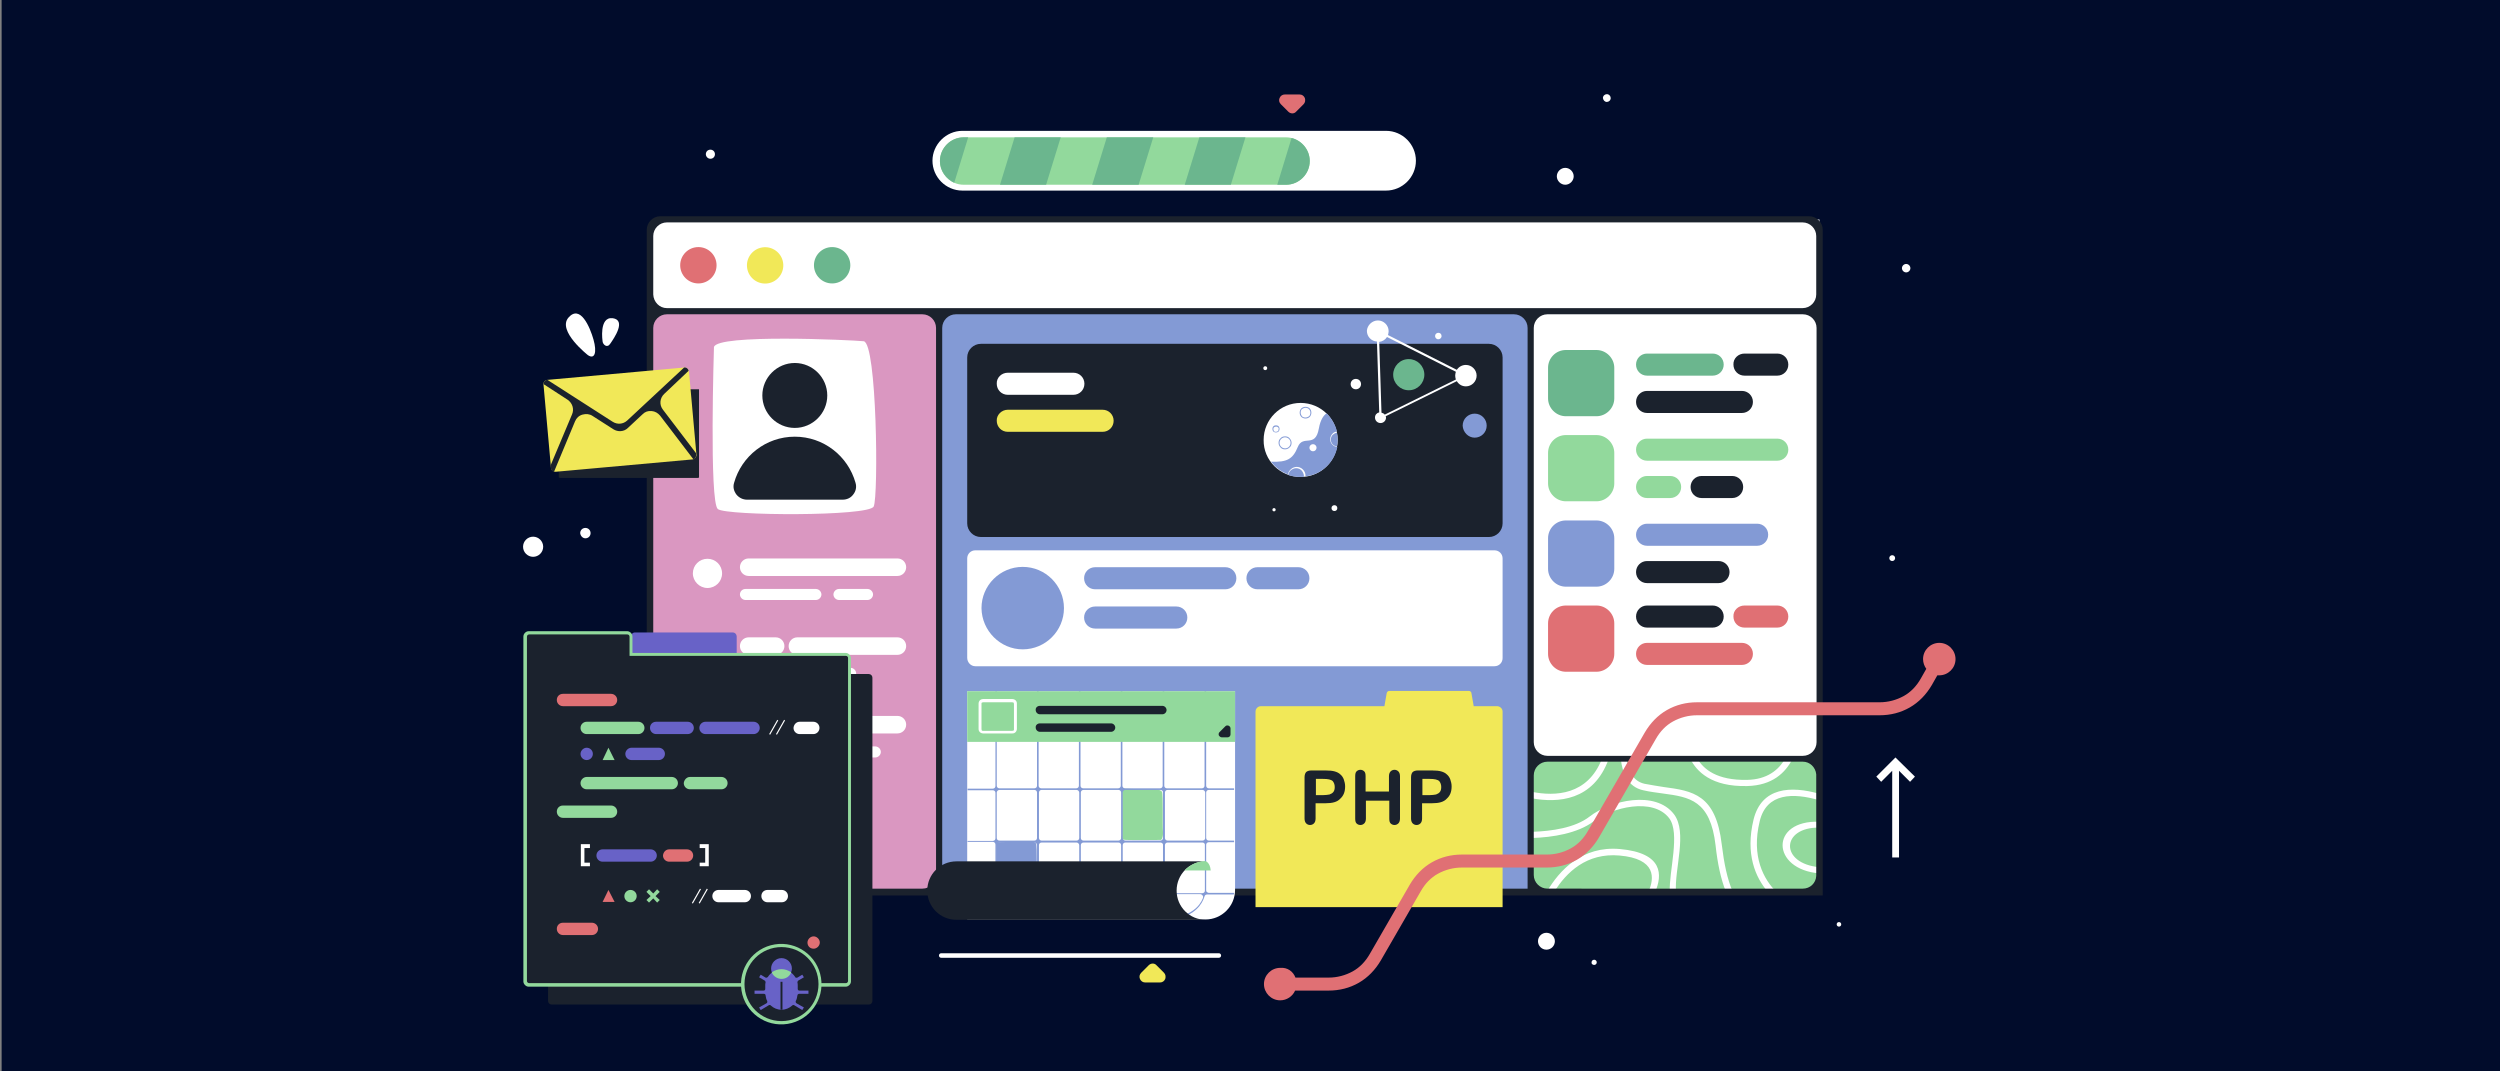 <?xml version="1.0" encoding="UTF-8"?> <svg xmlns="http://www.w3.org/2000/svg" xmlns:xlink="http://www.w3.org/1999/xlink" version="1.1" x="0px" y="0px" viewBox="0 0 770 330" style="enable-background:new 0 0 770 330;" xml:space="preserve"><rect x="0" y="0" width="770" height="330" fill="#808080" stroke="none"/> <g id="BACKGROUND"> <rect x="0.5" style="fill-rule:evenodd;clip-rule:evenodd;fill:#010C2B;" width="771" height="330"></rect> </g> <g id="OBJECTS"> <g> <path style="fill-rule:evenodd;clip-rule:evenodd;fill:#839AD5;" d="M201.8,67.6h357c0.9,0,1.5,0.7,1.5,1.5v204 c0,0.8-0.7,1.5-1.5,1.5h-357c-0.9,0-1.5-0.7-1.5-1.5v-204C200.3,68.3,201,67.6,201.8,67.6z"></path> <g> <rect x="200.3" y="76.5" style="fill-rule:evenodd;clip-rule:evenodd;fill:#DA97C1;" width="89" height="198.2"></rect> <g> <g> <path style="fill-rule:evenodd;clip-rule:evenodd;fill:#FFFFFF;" d="M230.6,220.5h45.8c1.5,0,2.7,1.2,2.7,2.7l0,0 c0,1.5-1.2,2.7-2.7,2.7h-45.8c-1.5,0-2.7-1.2-2.7-2.7l0,0C227.9,221.7,229.1,220.5,230.6,220.5z"></path> <path style="fill-rule:evenodd;clip-rule:evenodd;fill:#FFFFFF;" d="M217.9,181.1c2.5,0,4.5-2,4.5-4.5c0-2.5-2-4.5-4.5-4.5 c-2.5,0-4.5,2-4.5,4.5C213.4,179,215.4,181.1,217.9,181.1z"></path> <g> <path style="fill-rule:evenodd;clip-rule:evenodd;fill:#FFFFFF;" d="M230.6,172h45.8c1.5,0,2.7,1.2,2.7,2.7l0,0 c0,1.5-1.2,2.7-2.7,2.7h-45.8c-1.5,0-2.7-1.2-2.7-2.7l0,0C227.9,173.2,229.1,172,230.6,172z"></path> <path style="fill-rule:evenodd;clip-rule:evenodd;fill:#FFFFFF;" d="M229.6,181.4h21.7c0.9,0,1.7,0.8,1.7,1.7l0,0 c0,0.9-0.8,1.7-1.7,1.7h-21.7c-0.9,0-1.7-0.8-1.7-1.7l0,0C227.9,182.2,228.6,181.4,229.6,181.4z"></path> </g> <path style="fill-rule:evenodd;clip-rule:evenodd;fill:#FFFFFF;" d="M267.2,181.4h-8.8c-0.9,0-1.7,0.8-1.7,1.7l0,0 c0,0.9,0.8,1.7,1.7,1.7h8.8c0.9,0,1.7-0.8,1.7-1.7l0,0C268.9,182.2,268.1,181.4,267.2,181.4z"></path> <g> <path style="fill-rule:evenodd;clip-rule:evenodd;fill:#FFFFFF;" d="M230.6,196.3h8.3c1.5,0,2.7,1.2,2.7,2.7l0,0 c0,1.5-1.2,2.7-2.7,2.7h-8.3c-1.5,0-2.7-1.2-2.7-2.7l0,0C227.9,197.5,229.1,196.3,230.6,196.3z"></path> <path style="fill-rule:evenodd;clip-rule:evenodd;fill:#FFFFFF;" d="M229.6,205.7H262c0.9,0,1.7,0.8,1.7,1.7l0,0 c0,0.9-0.8,1.7-1.7,1.7h-32.4c-0.9,0-1.7-0.8-1.7-1.7l0,0C227.9,206.4,228.6,205.7,229.6,205.7z"></path> </g> <path style="fill-rule:evenodd;clip-rule:evenodd;fill:#FFFFFF;" d="M245.6,196.3h30.8c1.5,0,2.7,1.2,2.7,2.7l0,0 c0,1.5-1.2,2.7-2.7,2.7h-30.8c-1.5,0-2.7-1.2-2.7-2.7l0,0C242.9,197.5,244.1,196.3,245.6,196.3z"></path> <path style="fill-rule:evenodd;clip-rule:evenodd;fill:#FFFFFF;" d="M217.9,205.3c2.5,0,4.5-2,4.5-4.5c0-2.5-2-4.5-4.5-4.5 c-2.5,0-4.5,2-4.5,4.5C213.4,203.3,215.4,205.3,217.9,205.3z"></path> <path style="fill-rule:evenodd;clip-rule:evenodd;fill:#FFFFFF;" d="M217.9,229.6c2.5,0,4.5-2,4.5-4.5c0-2.5-2-4.5-4.5-4.5 c-2.5,0-4.5,2-4.5,4.5C213.4,227.5,215.4,229.6,217.9,229.6z"></path> <path style="fill-rule:evenodd;clip-rule:evenodd;fill:#FFFFFF;" d="M229.6,229.9h40c0.9,0,1.7,0.8,1.7,1.7l0,0 c0,0.9-0.8,1.7-1.7,1.7h-40c-0.9,0-1.7-0.8-1.7-1.7l0,0C227.9,230.7,228.6,229.9,229.6,229.9z"></path> </g> <g> <path style="fill-rule:evenodd;clip-rule:evenodd;fill:#FFFFFF;" d="M219.9,106.9c0,0-1.5,47.8,1.2,49.9 c2.7,2.1,46.6,2.3,48-0.8c1.5-3.1,1-50.5-3.1-50.9S220.8,102.8,219.9,106.9z"></path> <path style="fill-rule:evenodd;clip-rule:evenodd;fill:#1B222D;" d="M244.8,134.5c8.9,0,16.4,6,18.7,14.2 c0.4,1.3,0.1,2.6-0.7,3.6c-0.8,1.1-2,1.6-3.3,1.6h-29.4c-1.3,0-2.5-0.6-3.3-1.6c-0.8-1.1-1.1-2.3-0.7-3.6 C228.4,140.5,235.9,134.5,244.8,134.5L244.8,134.5z M244.8,111.8c5.5,0,10,4.5,10,10c0,5.5-4.5,10-10,10c-5.5,0-10-4.5-10-10 C234.8,116.3,239.3,111.8,244.8,111.8z"></path> </g> </g> </g> <g> <g> <rect x="471.4" y="67.6" style="fill-rule:evenodd;clip-rule:evenodd;fill:#FFFFFF;" width="89" height="166.1"></rect> <g> <g> <path style="fill-rule:evenodd;clip-rule:evenodd;fill:#6BB68E;" d="M507.3,108.9h20.2c1.9,0,3.4,1.5,3.4,3.4v0 c0,1.9-1.5,3.4-3.4,3.4h-20.2c-1.9,0-3.4-1.5-3.4-3.4v0C503.9,110.4,505.4,108.9,507.3,108.9z"></path> <path style="fill-rule:evenodd;clip-rule:evenodd;fill:#1B222D;" d="M537.3,108.9h10.1c1.9,0,3.4,1.5,3.4,3.4v0 c0,1.9-1.5,3.4-3.4,3.4h-10.1c-1.9,0-3.4-1.5-3.4-3.4v0C533.8,110.4,535.4,108.9,537.3,108.9z"></path> <path style="fill-rule:evenodd;clip-rule:evenodd;fill:#1B222D;" d="M507.3,120.4h29.2c1.9,0,3.4,1.5,3.4,3.4v0 c0,1.9-1.5,3.4-3.4,3.4h-29.2c-1.9,0-3.4-1.5-3.4-3.4v0C503.9,121.9,505.4,120.4,507.3,120.4z"></path> <path style="fill-rule:evenodd;clip-rule:evenodd;fill:#6BB68E;" d="M482.3,107.8h9.4c3,0,5.5,2.5,5.5,5.5v9.4 c0,3-2.5,5.5-5.5,5.5h-9.4c-3,0-5.5-2.5-5.5-5.5v-9.4C476.8,110.3,479.2,107.8,482.3,107.8z"></path> </g> <g> <path style="fill-rule:evenodd;clip-rule:evenodd;fill:#92D99C;" d="M507.3,135.1h40.1c1.9,0,3.4,1.5,3.4,3.4l0,0 c0,1.9-1.5,3.4-3.4,3.4h-40.1c-1.9,0-3.4-1.5-3.4-3.4l0,0C503.9,136.6,505.4,135.1,507.3,135.1z"></path> <path style="fill-rule:evenodd;clip-rule:evenodd;fill:#92D99C;" d="M507.3,146.6h7.1c1.9,0,3.4,1.5,3.4,3.4v0 c0,1.9-1.5,3.4-3.4,3.4h-7.1c-1.9,0-3.4-1.5-3.4-3.4v0C503.9,148.1,505.4,146.6,507.3,146.6z"></path> <path style="fill-rule:evenodd;clip-rule:evenodd;fill:#1B222D;" d="M524.1,146.6h9.4c1.9,0,3.4,1.5,3.4,3.4v0 c0,1.9-1.5,3.4-3.4,3.4h-9.4c-1.9,0-3.4-1.5-3.4-3.4v0C520.7,148.1,522.2,146.6,524.1,146.6z"></path> <path style="fill-rule:evenodd;clip-rule:evenodd;fill:#92D99C;" d="M482.3,134h9.4c3,0,5.5,2.5,5.5,5.5v9.4 c0,3-2.5,5.5-5.5,5.5h-9.4c-3,0-5.5-2.5-5.5-5.5v-9.4C476.8,136.5,479.2,134,482.3,134z"></path> </g> <g> <path style="fill-rule:evenodd;clip-rule:evenodd;fill:#839AD5;" d="M507.3,161.3h33.9c1.9,0,3.4,1.5,3.4,3.4v0 c0,1.9-1.5,3.4-3.4,3.4h-33.9c-1.9,0-3.4-1.5-3.4-3.4v0C503.9,162.9,505.4,161.3,507.3,161.3z"></path> <path style="fill-rule:evenodd;clip-rule:evenodd;fill:#1B222D;" d="M507.3,172.8h22c1.9,0,3.4,1.5,3.4,3.4v0 c0,1.9-1.5,3.4-3.4,3.4h-22c-1.9,0-3.4-1.5-3.4-3.4v0C503.9,174.3,505.4,172.8,507.3,172.8z"></path> <path style="fill-rule:evenodd;clip-rule:evenodd;fill:#839AD5;" d="M482.3,160.3h9.4c3,0,5.5,2.5,5.5,5.5v9.4 c0,3-2.5,5.5-5.5,5.5h-9.4c-3,0-5.5-2.5-5.5-5.5v-9.4C476.8,162.8,479.2,160.3,482.3,160.3z"></path> </g> <g> <path style="fill-rule:evenodd;clip-rule:evenodd;fill:#E07074;" d="M482.3,186.5h9.4c3,0,5.5,2.5,5.5,5.5v9.4 c0,3-2.5,5.5-5.5,5.5h-9.4c-3,0-5.5-2.5-5.5-5.5V192C476.8,189,479.2,186.5,482.3,186.5z"></path> <path style="fill-rule:evenodd;clip-rule:evenodd;fill:#1B222D;" d="M507.3,186.5h20.2c1.9,0,3.4,1.5,3.4,3.4v0 c0,1.9-1.5,3.4-3.4,3.4h-20.2c-1.9,0-3.4-1.5-3.4-3.4v0C503.9,188,505.4,186.5,507.3,186.5z"></path> <path style="fill-rule:evenodd;clip-rule:evenodd;fill:#E07074;" d="M537.3,186.5h10.1c1.9,0,3.4,1.5,3.4,3.4v0 c0,1.9-1.5,3.4-3.4,3.4h-10.1c-1.9,0-3.4-1.5-3.4-3.4v0C533.8,188,535.4,186.5,537.3,186.5z"></path> <path style="fill-rule:evenodd;clip-rule:evenodd;fill:#E07074;" d="M507.3,198h29.2c1.9,0,3.4,1.5,3.4,3.4v0 c0,1.9-1.5,3.4-3.4,3.4h-29.2c-1.9,0-3.4-1.5-3.4-3.4v0C503.9,199.5,505.4,198,507.3,198z"></path> </g> </g> </g> <g> <rect x="471.9" y="233.7" style="fill-rule:evenodd;clip-rule:evenodd;fill:#92D99C;" width="88.5" height="41"></rect> <path style="fill-rule:evenodd;clip-rule:evenodd;fill:#FFFFFF;" d="M493.4,233.7h2.1c-4.7,13.1-15.8,13.6-23.6,12.2v-2 C478.9,245.3,489,245,493.4,233.7L493.4,233.7z M499.2,233.7h1.9c0.4,3.8,1.9,6.9,5.4,7.7c2.1,0.4,4,0.7,5.9,1 c8.9,1.2,16.1,2.2,17.9,17.7c0.7,5.8,1.7,10.7,3.4,14.6h-2.1c-1.6-4-2.6-8.8-3.2-14.3c-1.6-14-8.1-14.9-16.2-16 c-2-0.3-4-0.5-6.1-1C501.5,242.4,499.7,238.3,499.2,233.7L499.2,233.7z M520.6,233.7c1.9,3.8,6.4,8.7,17.6,8.4 c7.6-0.2,11.7-4,13.9-8.4h-2.3c-2,3.5-5.6,6.4-11.7,6.5c-9.3,0.2-13.4-3.3-15.3-6.5H520.6L520.6,233.7z M560.4,244.5v2 c-8.1-2.4-16.3-2.3-18.4,6.4c-2.7,11,1.3,18,5.1,21.8h-2.6c-3.8-4.4-7-11.6-4.4-22.3C542.6,242.4,551.6,242,560.4,244.5 L560.4,244.5z M560.4,253.1c-15.3-0.6-15,14.7,0,15.9v-1.9c-12.3-1.1-11.9-12.4,0-12.2V253.1L560.4,253.1z M516.2,274.7 c-0.5-7.1,3.6-18.3-0.6-23.9c-5.7-7.5-19.6-4.3-26,0.7c-4.5,3.5-11.8,4.5-17.6,4.7v1.9c6.1-0.2,13.9-1.4,18.8-5.1 c5.6-4.3,18.3-7.5,23.3-1c3.5,4.6-0.1,16.4,0.2,22.7H516.2L516.2,274.7z M509.8,274.7c2.2-5.1,2.6-12-10.9-13.2 c-11.6-1-18.6,6.5-22.5,13.2h2.3c3.7-6,10-12.1,20.1-11.2c11.4,1,10.8,7,8.9,11.2H509.8z"></path> </g> </g> <g> <path style="fill-rule:evenodd;clip-rule:evenodd;fill:#FFFFFF;" d="M202.8,67.6h355.1c1.4,0,2.5,1.1,2.5,2.5v23.2 c0,1.4-1.1,2.5-2.5,2.5H202.8c-1.4,0-2.5-1.1-2.5-2.5V70.1C200.3,68.7,201.4,67.6,202.8,67.6z"></path> <circle style="fill-rule:evenodd;clip-rule:evenodd;fill:#E07074;" cx="215.1" cy="81.7" r="5.6"></circle> <ellipse transform="matrix(0.987 -0.16 0.16 0.987 -10.05 38.812)" style="fill-rule:evenodd;clip-rule:evenodd;fill:#F1E858;" cx="235.7" cy="81.7" rx="5.6" ry="5.6"></ellipse> <circle style="fill-rule:evenodd;clip-rule:evenodd;fill:#6BB68E;" cx="256.3" cy="81.7" r="5.6"></circle> </g> <path style="fill-rule:evenodd;clip-rule:evenodd;fill:#1B222D;" d="M476.6,232.8h78.7c2.3,0,4.2-1.9,4.2-4.2V101 c0-2.3-1.9-4.2-4.2-4.2h-60.9h-17.8c-2.3,0-4.2,1.9-4.2,4.2v127.6C472.4,230.9,474.3,232.8,476.6,232.8L476.6,232.8z M561.4,232.8 v2v36.8v4.2h-4.2h-86.8H290.2h-86.8h0c-2.3,0-4.2-1.9-4.2-4.2c0-58.9,0-117.8,0-176.6h0V70.8c0-2.3,1.9-4.2,4.2-4.2h353.8 c2.3,0,4.2,1.9,4.2,4.2v24.1v2V232.8L561.4,232.8z M470.5,273.7V101c0-2.3-1.9-4.2-4.2-4.2l0,0h-16.8H294.4 c-2.3,0-4.2,1.9-4.2,4.2v168.5c0,2.3,1.9,4.2,4.2,4.2h145.5h26.4H470.5L470.5,273.7z M555.3,273.7c2.2,0,4-1.7,4.1-3.9v-31.3 c-0.2-2.2-2-3.9-4.1-3.9h-78.7c-2.3,0-4.2,1.9-4.2,4.2v30.7c0,2.3,1.9,4.2,4.2,4.2H555.3L555.3,273.7z M288.3,269.6V101 c0-2.3-1.9-4.2-4.2-4.2h-78.7c-2.3,0-4.2,1.9-4.2,4.2v168.5c0,2.3,1.9,4.2,4.2,4.2h78.7C286.4,273.7,288.3,271.9,288.3,269.6 L288.3,269.6z M205.4,94.9h82.8h2h180.2h2h82.8c2.3,0,4.2-1.9,4.2-4.2v-18c0-2.3-1.9-4.2-4.2-4.2H205.4c-2.3,0-4.2,1.9-4.2,4.2v18 C201.3,93,203.1,94.9,205.4,94.9z"></path> <g> <g> <g> <path style="fill-rule:evenodd;clip-rule:evenodd;fill:#FFFFFF;" d="M300.4,205.2h159.9c1.4,0,2.5-1.1,2.5-2.5V172 c0-1.4-1.1-2.5-2.5-2.5H300.4c-1.4,0-2.5,1.1-2.5,2.5v30.6C297.9,204,299,205.2,300.4,205.2z"></path> <path style="fill-rule:evenodd;clip-rule:evenodd;fill:#839AD5;" d="M315,200c7,0,12.7-5.7,12.7-12.7c0-7-5.7-12.7-12.7-12.7 c-7,0-12.7,5.7-12.7,12.7C302.4,194.3,308.1,200,315,200z"></path> <g> <path style="fill-rule:evenodd;clip-rule:evenodd;fill:#839AD5;" d="M337.3,174.7h40.1c1.9,0,3.4,1.5,3.4,3.4v0 c0,1.9-1.5,3.4-3.4,3.4h-40.1c-1.9,0-3.4-1.5-3.4-3.4v0C333.9,176.2,335.4,174.7,337.3,174.7z"></path> <path style="fill-rule:evenodd;clip-rule:evenodd;fill:#839AD5;" d="M399.9,174.7h-12.6c-1.9,0-3.4,1.5-3.4,3.4v0 c0,1.9,1.5,3.4,3.4,3.4h12.6c1.9,0,3.4-1.5,3.4-3.4v0C403.3,176.2,401.8,174.7,399.9,174.7z"></path> </g> <path style="fill-rule:evenodd;clip-rule:evenodd;fill:#839AD5;" d="M337.3,186.8h25c1.9,0,3.4,1.5,3.4,3.4v0 c0,1.9-1.5,3.4-3.4,3.4h-25c-1.9,0-3.4-1.5-3.4-3.4v0C333.9,188.3,335.4,186.8,337.3,186.8z"></path> </g> <g> <path style="fill-rule:evenodd;clip-rule:evenodd;fill:#1B222D;" d="M302.1,105.9h156.5c2.3,0,4.2,1.9,4.2,4.2v51.1 c0,2.3-1.9,4.2-4.2,4.2H302.1c-2.3,0-4.2-1.9-4.2-4.2v-51.1C297.9,107.8,299.8,105.9,302.1,105.9z"></path> <g> <path style="fill-rule:evenodd;clip-rule:evenodd;fill:#6BB68E;" d="M433.9,120.2c2.7,0,4.8-2.2,4.8-4.8 c0-2.7-2.2-4.8-4.8-4.8c-2.7,0-4.8,2.2-4.8,4.8C429.1,118.1,431.3,120.2,433.9,120.2z"></path> <path style="fill-rule:evenodd;clip-rule:evenodd;fill:#FFFFFF;" d="M424.4,98.7c1.8,0,3.3,1.5,3.3,3.3c0,0.4-0.1,0.8-0.2,1.2 c7.1,3.6,14.1,7.1,21.2,10.7c0.6-0.9,1.6-1.5,2.8-1.5c1.8,0,3.3,1.5,3.3,3.3c0,1.8-1.5,3.3-3.3,3.3c-1.2,0-2.2-0.6-2.8-1.6 l-21.9,10.8c0,0.1,0.1,0.3,0.1,0.4c0,0.9-0.7,1.7-1.7,1.7c-0.9,0-1.7-0.7-1.7-1.7c0-0.8,0.5-1.4,1.3-1.6l-0.7-21.8 c-1.7-0.1-3.1-1.5-3.1-3.3C421.1,100.2,422.6,98.7,424.4,98.7L424.4,98.7z M417.6,116.7c0.9,0,1.6,0.7,1.6,1.6 s-0.7,1.6-1.6,1.6c-0.9,0-1.6-0.7-1.6-1.6S416.7,116.7,417.6,116.7L417.6,116.7z M443,102.5c-0.5,0-1,0.4-1,1c0,0.5,0.4,1,1,1 c0.5,0,1-0.4,1-1C444,102.9,443.6,102.5,443,102.5L443,102.5z M448.4,116.9c-0.1-0.4-0.2-0.8-0.2-1.2c0-0.4,0.1-0.8,0.2-1.2 l-21.2-10.7c-0.5,0.8-1.4,1.4-2.4,1.5l0.7,21.8c0.4,0.1,0.8,0.3,1,0.6L448.4,116.9z"></path> </g> <path style="fill-rule:evenodd;clip-rule:evenodd;fill:#839AD5;" d="M454.2,134.8c2,0,3.7-1.6,3.7-3.7c0-2-1.6-3.7-3.7-3.7 c-2,0-3.7,1.6-3.7,3.7C450.6,133.1,452.2,134.8,454.2,134.8z"></path> <g> <path style="fill-rule:evenodd;clip-rule:evenodd;fill:#FFFFFF;" d="M400.6,146.9c6.3,0,11.4-5.1,11.4-11.4 c0-6.3-5.1-11.4-11.4-11.4c-6.3,0-11.4,5.1-11.4,11.4C389.1,141.8,394.3,146.9,400.6,146.9z"></path> <path style="fill-rule:evenodd;clip-rule:evenodd;fill:#839AD5;" d="M402.1,125.3c0.5,0,1,0.2,1.3,0.5 c0.3,0.3,0.5,0.8,0.5,1.3c0,0.5-0.2,1-0.5,1.3c-0.3,0.3-0.8,0.5-1.3,0.5c-0.5,0-1-0.2-1.3-0.5c-0.3-0.3-0.5-0.8-0.5-1.3 c0-0.5,0.2-1,0.5-1.3C401.1,125.5,401.6,125.3,402.1,125.3L402.1,125.3z M395.8,134.4c0.6,0,1.1,0.2,1.4,0.6 c0.4,0.4,0.6,0.9,0.6,1.4c0,0.6-0.2,1.1-0.6,1.4c-0.4,0.4-0.9,0.6-1.4,0.6c-0.6,0-1.1-0.2-1.4-0.6c-0.4-0.4-0.6-0.9-0.6-1.4 c0-0.6,0.2-1.1,0.6-1.4C394.7,134.6,395.2,134.4,395.8,134.4L395.8,134.4z M397,135.2c-0.3-0.3-0.7-0.5-1.2-0.5 c-0.5,0-0.9,0.2-1.2,0.5c-0.3,0.3-0.5,0.7-0.5,1.2c0,0.5,0.2,0.9,0.5,1.2c0.3,0.3,0.7,0.5,1.2,0.5c0.5,0,0.9-0.2,1.2-0.5 c0.3-0.3,0.5-0.7,0.5-1.2C397.5,135.9,397.3,135.5,397,135.2L397,135.2z M393,131c0.3,0,0.6,0.1,0.8,0.3 c0.2,0.2,0.3,0.5,0.3,0.8c0,0.3-0.1,0.6-0.3,0.8c-0.2,0.2-0.5,0.3-0.8,0.3c-0.3,0-0.6-0.1-0.8-0.3c-0.2-0.2-0.3-0.5-0.3-0.8 c0-0.3,0.1-0.6,0.3-0.8C392.4,131.1,392.7,131,393,131L393,131z M393.6,131.6c-0.2-0.2-0.4-0.2-0.6-0.2 c-0.2,0-0.4,0.1-0.6,0.2c-0.2,0.2-0.2,0.4-0.2,0.6c0,0.2,0.1,0.4,0.2,0.6c0.2,0.2,0.4,0.2,0.6,0.2c0.2,0,0.4-0.1,0.6-0.2 c0.2-0.2,0.2-0.4,0.2-0.6C393.9,131.9,393.8,131.7,393.6,131.6L393.6,131.6z M402.1,125.6c-0.4,0-0.8,0.2-1.1,0.4 c-0.3,0.3-0.4,0.7-0.4,1.1c0,0.4,0.2,0.8,0.4,1.1c0.3,0.3,0.7,0.4,1.1,0.4c0.4,0,0.8-0.2,1.1-0.4c0.3-0.3,0.4-0.7,0.4-1.1 C403.6,126.3,403,125.6,402.1,125.6z"></path> <path style="fill-rule:evenodd;clip-rule:evenodd;fill:#839AD5;" d="M408.6,127.3c1.5,1.5,2.7,3.5,3.2,5.6 c-0.6,0.1-1.1,0.3-1.4,0.7c-0.4,0.4-0.7,1-0.7,1.7c0,0.7,0.3,1.3,0.7,1.7c0.4,0.4,0.9,0.6,1.5,0.7c-1,4.8-4.9,8.5-9.8,9 c0-0.1,0-0.2,0-0.2c0-0.7-0.3-1.4-0.8-1.9c-0.5-0.5-1.2-0.8-1.9-0.8c-0.7,0-1.4,0.3-1.9,0.8c-0.4,0.4-0.7,0.9-0.8,1.5 c-2.1-0.8-3.9-2.1-5.2-3.9c4.9,0.2,6.7-0.8,8.2-4.5c1.6-4,5.4,0.5,6.5-5.7C406.7,129.2,407.7,127.9,408.6,127.3L408.6,127.3z M411.8,133.3c-0.5,0-0.9,0.3-1.3,0.6c-0.4,0.4-0.6,0.9-0.6,1.5c0,0.6,0.2,1.1,0.6,1.5c0.3,0.3,0.8,0.6,1.3,0.6 c0.1-0.6,0.2-1.3,0.2-2C412,134.8,411.9,134,411.8,133.3L411.8,133.3z M401.6,146.9c0-0.1,0-0.2,0-0.3c0-0.6-0.3-1.2-0.7-1.7 c-0.4-0.4-1-0.7-1.7-0.7c-0.6,0-1.2,0.3-1.7,0.7c-0.4,0.4-0.6,0.9-0.7,1.4c1.1,0.4,2.4,0.6,3.6,0.6 C400.9,146.9,401.3,146.9,401.6,146.9z"></path> <path style="fill-rule:evenodd;clip-rule:evenodd;fill:#FFFFFF;" d="M404.4,139c0.6,0,1.1-0.5,1.1-1.1s-0.5-1.1-1.1-1.1 s-1.1,0.5-1.1,1.1S403.8,139,404.4,139z"></path> </g> <g> <circle style="fill-rule:evenodd;clip-rule:evenodd;fill:#FFFFFF;" cx="411" cy="156.5" r="0.9"></circle> <path style="fill-rule:evenodd;clip-rule:evenodd;fill:#FFFFFF;" d="M392.4,157.5c0.3,0,0.5-0.2,0.5-0.5 c0-0.3-0.2-0.5-0.5-0.5c-0.3,0-0.5,0.2-0.5,0.5C391.9,157.3,392.1,157.5,392.4,157.5z"></path> <circle style="fill-rule:evenodd;clip-rule:evenodd;fill:#FFFFFF;" cx="389.7" cy="113.4" r="0.6"></circle> </g> <g> <path style="fill-rule:evenodd;clip-rule:evenodd;fill:#FFFFFF;" d="M310.4,114.8h20.2c1.9,0,3.4,1.5,3.4,3.4l0,0 c0,1.9-1.5,3.4-3.4,3.4h-20.2c-1.9,0-3.4-1.5-3.4-3.4l0,0C306.9,116.3,308.5,114.8,310.4,114.8z"></path> <path style="fill-rule:evenodd;clip-rule:evenodd;fill:#F1E858;" d="M310.4,126.2h29.2c1.9,0,3.4,1.5,3.4,3.4v0 c0,1.9-1.5,3.4-3.4,3.4h-29.2c-1.9,0-3.4-1.5-3.4-3.4v0C306.9,127.8,308.5,126.2,310.4,126.2z"></path> </g> </g> </g> <g> <g> <path style="fill-rule:evenodd;clip-rule:evenodd;fill:#FFFFFF;" d="M297.9,212.9h82.5v61.2c0,5-4.1,9.1-9.1,9.1h-73.4V212.9z"></path> <path style="fill-rule:evenodd;clip-rule:evenodd;fill:#839AD5;" d="M306.8,259.4v14.4c0,0-1.1,1.4,1.2,1.4 c2.3,0,10.8-0.6,10.8-0.6s0.7-0.4,0.6-2.5c-0.2-2.1,0.1-11.6-0.3-12.3c-0.4-0.7-1.8-0.7-2.6-0.6 C315.6,259.2,306.8,259.4,306.8,259.4z"></path> <path style="fill-rule:evenodd;clip-rule:evenodd;fill:#92D99C;" d="M345.6,242.9v14.4c0,0-1.1,1.3,1.2,1.4 c2.3,0.1,10.8,0,10.8,0s0.7-0.4,0.6-2.5c-0.2-2.1,0.1-11.6-0.3-12.3c-0.4-0.7-1.8-0.8-2.6-0.8 C354.4,243.2,345.6,242.9,345.6,242.9z"></path> <path style="fill-rule:evenodd;clip-rule:evenodd;fill:#839AD5;" d="M306.5,212.9h0.5V242c0,0.5,0.4,0.8,0.8,0.8h10.8 c0.5,0,0.8-0.4,0.8-0.8v-29.1h0.5V242c0,0.5,0.4,0.8,0.8,0.8h10.8c0.5,0,0.8-0.4,0.8-0.8v-29.1h0.5V242c0,0.5,0.4,0.8,0.8,0.8 h10.8c0.5,0,0.8-0.4,0.8-0.8v-29.1h0.5V242c0,0.5,0.4,0.8,0.8,0.8h10.8c0.5,0,0.8-0.4,0.8-0.8v-29.1h0.5V242 c0,0.5,0.4,0.8,0.8,0.8h10.8c0.5,0,0.8-0.4,0.8-0.8l0-29.1h0.5V242c0,0.5,0.4,0.8,0.8,0.8h7.8v0.5h-7.8c-0.5,0-0.8,0.4-0.8,0.8 v14c0,0.5,0.4,0.8,0.8,0.8h7.8v0.5h-7.8c-0.5,0-0.8,0.4-0.8,0.8v12.4c0,0.3,0,0.8,0,1.3c0,0.1,0,0.2,0,0.2c0,0.2,0,0.5,0.2,0.6 c0.2,0.2,0.4,0.3,0.6,0.3h7.8c0,0.2,0,0.3-0.1,0.5h-8.2c-0.4,0-0.7,0.2-0.8,0.6c-0.8,2.5-2.8,5.5-8.4,6.9c-0.1,0-0.1,0-0.2,0 H360c6.8-0.9,9.5-3.8,10.5-6.4c0.1-0.3,0.1-0.5-0.1-0.8c-0.2-0.2-0.4-0.4-0.7-0.4h-10.2c-0.5,0-0.8,0.4-0.8,0.8v6.7h-0.5v-6.7 c0-0.5-0.4-0.8-0.8-0.8h-10.8c-0.5,0-0.8,0.4-0.8,0.8v6.7h-0.5v-6.7c0-0.5-0.4-0.8-0.8-0.8h-10.8c-0.5,0-0.8,0.4-0.8,0.8v6.7 h-0.5v-6.7c0-0.5-0.4-0.8-0.8-0.8h-10.8c-0.5,0-0.8,0.4-0.8,0.8v6.7h-0.5v-6.7c0-0.5-0.4-0.8-0.8-0.8h-10.8 c-0.5,0-0.8,0.4-0.8,0.8v6.7h-0.5v-6.7c0-0.5-0.4-0.8-0.8-0.8h-7.8v-0.5h7.8c0.5,0,0.8-0.4,0.8-0.8v-14c0-0.5-0.4-0.8-0.8-0.8 h-7.8V259h7.8c0.5,0,0.8-0.4,0.8-0.8v-14c0-0.5-0.4-0.8-0.8-0.8h-7.8v-0.5h7.8c0.5,0,0.8-0.4,0.8-0.8V212.9L306.5,212.9z M307,244.1v14c0,0.5,0.4,0.8,0.8,0.8h10.8c0.5,0,0.8-0.4,0.8-0.8v-14c0-0.5-0.4-0.8-0.8-0.8h-10.8 C307.4,243.3,307,243.7,307,244.1L307,244.1z M307,260.3v14c0,0.5,0.4,0.8,0.8,0.8h10.8c0.5,0,0.8-0.4,0.8-0.8v-14 c0-0.5-0.4-0.8-0.8-0.8h-10.8C307.4,259.5,307,259.9,307,260.3L307,260.3z M370.4,243.3h-10.8c-0.5,0-0.8,0.4-0.8,0.8v14 c0,0.5,0.4,0.8,0.8,0.8h10.8c0.5,0,0.8-0.4,0.8-0.8l0-14C371.2,243.7,370.8,243.3,370.4,243.3L370.4,243.3z M357.4,243.3h-10.8 c-0.5,0-0.8,0.4-0.8,0.8v14c0,0.5,0.4,0.8,0.8,0.8h10.8c0.5,0,0.8-0.4,0.8-0.8v-14C358.3,243.7,357.9,243.3,357.4,243.3 L357.4,243.3z M344.5,243.3h-10.8c-0.5,0-0.8,0.4-0.8,0.8v14c0,0.5,0.4,0.8,0.8,0.8h10.8c0.5,0,0.8-0.4,0.8-0.8v-14 C345.3,243.7,345,243.3,344.5,243.3L344.5,243.3z M331.6,243.3h-10.8c-0.5,0-0.8,0.4-0.8,0.8v14c0,0.5,0.4,0.8,0.8,0.8h10.8 c0.5,0,0.8-0.4,0.8-0.8v-14C332.4,243.7,332,243.3,331.6,243.3L331.6,243.3z M370.4,259.5h-10.8c-0.5,0-0.8,0.4-0.8,0.8v14 c0,0.5,0.4,0.8,0.8,0.8h10.7c0.4,0,0.8-0.3,0.8-0.7c0-0.2,0-0.3,0-0.4c0-0.5,0-1,0-1.3l0-12.4 C371.2,259.9,370.8,259.5,370.4,259.5L370.4,259.5z M357.4,259.5h-10.8c-0.5,0-0.8,0.4-0.8,0.8v14c0,0.5,0.4,0.8,0.8,0.8h10.8 c0.5,0,0.8-0.4,0.8-0.8v-14C358.3,259.9,357.9,259.5,357.4,259.5L357.4,259.5z M344.5,259.5h-10.8c-0.5,0-0.8,0.4-0.8,0.8v14 c0,0.5,0.4,0.8,0.8,0.8h10.8c0.5,0,0.8-0.4,0.8-0.8v-14C345.3,259.9,345,259.5,344.5,259.5L344.5,259.5z M331.6,259.5h-10.8 c-0.5,0-0.8,0.4-0.8,0.8v14c0,0.5,0.4,0.8,0.8,0.8h10.8c0.5,0,0.8-0.4,0.8-0.8v-14C332.4,259.9,332,259.5,331.6,259.5z"></path> <path style="fill-rule:evenodd;clip-rule:evenodd;fill:#1B222D;" d="M294.6,283.3c-5,0-9-4-9-9c0-5,4-9,9-9h76.8c-5,0-9,4-9,9 c0,5,4,9,9,9H294.6z"></path> <rect x="297.9" y="212.9" style="fill-rule:evenodd;clip-rule:evenodd;fill:#92D99C;" width="82.5" height="15.6"></rect> <path style="fill-rule:evenodd;clip-rule:evenodd;fill:#FFFFFF;" d="M302.8,215.3h9c0.4,0,0.8,0.2,1,0.4l0,0 c0.3,0.3,0.4,0.6,0.4,1v7.8c0,0.4-0.2,0.8-0.4,1l0,0c-0.3,0.3-0.6,0.4-1,0.4h-9c-0.4,0-0.8-0.2-1-0.4l0,0 c-0.3-0.3-0.4-0.6-0.4-1v-7.8c0-0.4,0.2-0.8,0.4-1l0,0C302,215.5,302.4,215.3,302.8,215.3L302.8,215.3z M311.8,216.3h-9 c-0.1,0-0.3,0.1-0.4,0.1l0,0c-0.1,0.1-0.1,0.2-0.1,0.4v7.8c0,0.1,0.1,0.3,0.1,0.4l0,0c0.1,0.1,0.2,0.1,0.4,0.1h9 c0.1,0,0.3-0.1,0.4-0.1l0,0c0.1-0.1,0.1-0.2,0.1-0.4v-7.8c0-0.1-0.1-0.3-0.1-0.4l0,0C312,216.4,311.9,216.3,311.8,216.3z"></path> <path style="fill-rule:evenodd;clip-rule:evenodd;fill:#1B222D;" d="M320.3,217.4H358c0.7,0,1.3,0.6,1.3,1.3v0 c0,0.7-0.6,1.3-1.3,1.3h-37.7c-0.7,0-1.3-0.6-1.3-1.3v0C318.9,218,319.5,217.4,320.3,217.4z"></path> <path style="fill-rule:evenodd;clip-rule:evenodd;fill:#1B222D;" d="M320.3,222.8h21.9c0.7,0,1.3,0.6,1.3,1.3v0 c0,0.7-0.6,1.3-1.3,1.3h-21.9c-0.7,0-1.3-0.6-1.3-1.3v0C318.9,223.4,319.5,222.8,320.3,222.8z"></path> <path style="fill-rule:evenodd;clip-rule:evenodd;fill:#1B222D;" d="M376.3,227.1h1.8c0.5,0,0.9-0.4,0.9-0.9v-1.8 c0-0.4-0.2-0.7-0.6-0.9c-0.4-0.1-0.7-0.1-1,0.2l-1.8,1.8c-0.3,0.3-0.3,0.7-0.2,1C375.6,226.8,375.9,227.1,376.3,227.1z"></path> <path style="fill-rule:evenodd;clip-rule:evenodd;fill:#92D99C;" d="M371.2,265.2c0.1,0,1.5,0.4,1.7,2.9h-8.1 C366.4,266.4,368.7,265.3,371.2,265.2z"></path> </g> <g> <path style="fill-rule:evenodd;clip-rule:evenodd;fill:#FFFFFF;" d="M289.9,295c-0.4,0-0.7-0.3-0.7-0.7c0-0.4,0.3-0.7,0.7-0.7 h85.5c0.4,0,0.7,0.3,0.7,0.7c0,0.4-0.3,0.7-0.7,0.7H289.9z"></path> <path style="fill-rule:evenodd;clip-rule:evenodd;fill:#F1E858;" d="M351.5,299.6l2.3-2.3c0.7-0.7,1.8-0.7,2.4,0l2.3,2.3 c0.5,0.5,0.6,1.2,0.4,1.9c-0.3,0.7-0.9,1.1-1.6,1.1h-4.6c-0.7,0-1.3-0.4-1.6-1.1C350.8,300.8,351,300.1,351.5,299.6z"></path> </g> </g> <g> <path style="fill-rule:evenodd;clip-rule:evenodd;fill:#F1E858;" d="M462.8,219.2v60.2h-76.1v-60.2c0-0.9,0.7-1.7,1.7-1.7h38 l0.7-4c0.1-0.4,0.4-0.7,0.8-0.7h24.5c0.4,0,0.8,0.3,0.8,0.7l0.7,4h7.3C462.1,217.6,462.8,218.3,462.8,219.2z"></path> </g> </g> </g> <g> <path style="fill-rule:evenodd;clip-rule:evenodd;fill:#FFFFFF;" d="M482.1,56.9c1.4,0,2.6-1.2,2.6-2.6c0-1.4-1.2-2.6-2.6-2.6 c-1.4,0-2.6,1.2-2.6,2.6C479.5,55.7,480.7,56.9,482.1,56.9z"></path> <path style="fill-rule:evenodd;clip-rule:evenodd;fill:#FFFFFF;" d="M494.9,31.4c0.6,0,1.2-0.5,1.2-1.2c0-0.6-0.5-1.2-1.2-1.2 c-0.6,0-1.2,0.5-1.2,1.2C493.8,30.9,494.3,31.4,494.9,31.4z"></path> <path style="fill-rule:evenodd;clip-rule:evenodd;fill:#FFFFFF;" d="M587.1,83.9c0.7,0,1.3-0.6,1.3-1.3c0-0.7-0.6-1.3-1.3-1.3 c-0.7,0-1.3,0.6-1.3,1.3C585.8,83.3,586.4,83.9,587.1,83.9z"></path> <path style="fill-rule:evenodd;clip-rule:evenodd;fill:#FFFFFF;" d="M582.8,172.8c0.5,0,0.9-0.4,0.9-0.9c0-0.5-0.4-0.9-0.9-0.9 c-0.5,0-0.9,0.4-0.9,0.9C581.9,172.4,582.3,172.8,582.8,172.8z"></path> <path style="fill-rule:evenodd;clip-rule:evenodd;fill:#FFFFFF;" d="M164.2,171.5c1.7,0,3.1-1.4,3.1-3.1c0-1.7-1.4-3.1-3.1-3.1 c-1.7,0-3.1,1.4-3.1,3.1C161.1,170.1,162.5,171.5,164.2,171.5z"></path> <path style="fill-rule:evenodd;clip-rule:evenodd;fill:#FFFFFF;" d="M180.3,165.8c0.9,0,1.6-0.7,1.6-1.6c0-0.9-0.7-1.6-1.6-1.6 c-0.9,0-1.6,0.7-1.6,1.6C178.8,165.1,179.5,165.8,180.3,165.8z"></path> <circle style="fill-rule:evenodd;clip-rule:evenodd;fill:#FFFFFF;" cx="476.3" cy="289.9" r="2.6"></circle> <path style="fill-rule:evenodd;clip-rule:evenodd;fill:#FFFFFF;" d="M491,297.2c0.5,0,0.8-0.4,0.8-0.8c0-0.5-0.4-0.8-0.8-0.8 c-0.5,0-0.8,0.4-0.8,0.8C490.1,296.8,490.5,297.2,491,297.2z"></path> <path style="fill-rule:evenodd;clip-rule:evenodd;fill:#FFFFFF;" d="M566.4,285.4c0.4,0,0.7-0.3,0.7-0.7c0-0.4-0.3-0.7-0.7-0.7 c-0.4,0-0.7,0.3-0.7,0.7C565.7,285.1,566,285.4,566.4,285.4z"></path> <path style="fill-rule:evenodd;clip-rule:evenodd;fill:#FFFFFF;" d="M218.8,48.9c0.8,0,1.4-0.6,1.4-1.4c0-0.8-0.6-1.4-1.4-1.4 s-1.4,0.6-1.4,1.4C217.4,48.2,218,48.9,218.8,48.9z"></path> </g> <g> <g> <g> <path style="fill-rule:evenodd;clip-rule:evenodd;fill:#1B222D;" d="M173.1,119.9h42.2h0l0,0h0l0,0l0,0l0,0l0,0l0,0l0,0l0,0l0,0 l0,0l0,0l0,0l0,0l0,0l0,0l0,0l0,0l0,0l0,0l0,0l0,0l0,0l0,0l0,0l0,0l0,0l0,0l0,0l0,0l0,0l0,0l0,0l0,0l0,0l0,0l0,0l0,0l0,0l0,0 l0,0l0,0l0,0l0,0l0,0l0,0l0,0l0,0l0,0l0,0l0,0l0,0l0,0l0,0l0,0l0,0l0,0l0,0l0,0l0,0l0,0l0,0l0,0l0,0l0,0l0,0l0,0l0,0l0,0l0,0 l0,0l0,0l0,0l0,0l0,0l0,0l0,0l0,0l0,0l0,0l0,0l0,0l0,0l0,0.1l0,0l0,0c0,0,0,0.1,0,0.1l0,0l0,0l0,0l0,0l0,0l0,0l0,0l0,0l0,0l0,0 l0,0l0,0l0,0l0,0l0,0l0,0l0,0l0,0l0,0l0,0l0,0l0,0l0,0l0,0l0,0c0,0.1,0,0.1,0,0.2V147l0,0l0,0l0,0l0,0l0,0l0,0l0,0l0,0l0,0l0,0 l0,0l0,0l0,0l0,0.1l0,0l0,0l0,0l0,0l0,0l0,0l0,0l0,0l0,0l0,0l0,0l0,0l0,0l0,0l0,0l0,0l0,0l0,0l0,0l0,0l0,0l0,0l0,0l0,0l0,0l0,0 l0,0l0,0l0,0h0l0,0l0,0l0,0l0,0l0,0l0,0l0,0l0,0l0,0l0,0l0,0l0,0l0,0l0,0l0,0l0,0l0,0l0,0l0,0l0,0l0,0l0,0l0,0l0,0l0,0l0,0l0,0 l0,0l0,0l0,0l0,0l0,0l0,0l0,0l0,0l0,0l0,0l0,0l0,0l0,0l0,0l0,0l0,0l0,0l0,0l0,0l0,0l0,0l0,0l0,0l0,0l0,0l0,0l0,0l0,0l0,0l0,0 l0,0l0,0l0,0l0,0l0,0l0,0l0,0l0,0l0,0c-0.1,0-0.3,0.1-0.4,0.1h-42.2c-0.2,0-0.4,0-0.5-0.1l0,0l0,0l0,0l0,0l0,0l0,0l0,0l0,0l0,0 l0,0l0,0l0,0l0,0l0,0l0,0l0,0l0,0l0,0l0,0l0,0l0,0l0,0l0,0l0,0l0,0l0,0l0,0l0,0l0,0l0,0l0,0l0,0l0,0l0,0l0,0l0,0l0,0l0,0l0,0 l0,0l0,0l0,0l0,0v0l0,0l0,0l0,0l0,0l0,0l0,0l0,0c0,0,0-0.1-0.1-0.1l0,0l0,0l0,0l0,0l0,0l0,0l0,0l0,0l0,0l0,0l0,0l0,0l0,0l0,0 l0,0l0,0l0,0l0,0l0,0l0,0l0,0l0,0l0,0l0,0l0,0l0,0l0,0l0,0l0,0l0,0l0,0l0,0l0,0l0,0l0,0l0,0l0,0l0,0l0,0l0,0l0,0l0,0v0l0,0l0,0 l0,0l0,0l0,0l0,0v-0.9v-24.9c0-0.1,0-0.1,0-0.2l0,0l0,0l0,0l0,0l0,0l0,0l0,0l0,0l0,0l0,0l0,0l0,0l0,0l0,0l0,0l0-0.1l0,0l0,0l0,0 l0,0l0,0l0,0l0,0l0,0l0,0l0,0l0,0l0,0l0,0l0,0l0,0l0,0l0,0l0,0l0,0l0,0l0,0l0,0l0,0l0,0l0,0l0,0l0,0l0,0l0,0l0,0l0,0l0,0l0,0 l0,0l0,0l0,0l0,0l0,0l0,0l0,0l0,0l0,0l0,0l0,0l0,0l0,0l0,0l0,0l0,0l0,0l0,0l0,0l0,0l0,0l0,0l0,0l0,0l0,0l0,0l0,0l0,0l0,0l0,0 l0,0l0,0l0,0l0,0l0,0l0,0l0,0l0,0l0,0l0,0l0,0l0,0l0,0l0,0l0,0l0,0l0,0l0,0l0,0c0,0,0.1,0,0.1,0l0,0l0,0l0,0l0,0L173.1,119.9 L173.1,119.9L173.1,119.9L173.1,119.9L173.1,119.9L173.1,119.9z"></path> <g> <path style="fill-rule:evenodd;clip-rule:evenodd;fill:#F1E858;" d="M168.6,117l42.1-3.8c0.7-0.1,1.4,0.5,1.5,1.2l2.3,25.6 c0.1,0.7-0.5,1.4-1.2,1.5l-42.1,3.8c-0.7,0.1-1.4-0.5-1.5-1.2l-2.3-25.6C167.3,117.7,167.8,117.1,168.6,117z"></path> <path style="fill-rule:evenodd;clip-rule:evenodd;fill:#1B222D;" d="M168.6,117l20.1,12.9c1.4,0.9,3.2,0.8,4.5-0.4l17.5-16.3h0 c0.7-0.1,1.3,0.4,1.4,1l-7.5,7.1c-1.4,1.3-1.6,3.4-0.4,4.9l10.2,13.4l0,0.6c0,0.6-0.3,1.1-0.8,1.3l-10.3-13.5 c-0.7-0.8-1.5-1.3-2.6-1.4c-1.1-0.1-2,0.2-2.8,1l-4.5,4.2c-1.2,1.2-3.1,1.3-4.5,0.4l-6.4-4.1c-0.9-0.6-2-0.7-3.1-0.4 c-1.1,0.3-1.9,1.1-2.3,2.1l-6.5,15.6c-0.5-0.2-0.9-0.6-0.9-1.2l-0.1-0.9l6.6-15.7c0.7-1.6,0.1-3.5-1.4-4.5l-7.4-4.8 C167.4,117.6,167.9,117,168.6,117z"></path> </g> </g> <g> <path style="fill-rule:evenodd;clip-rule:evenodd;fill:#FFFFFF;" d="M181.1,109.4c0,0-9.6-7.5-6-11.6c3.6-4.1,6.6,2.9,7.7,6.8 C183.9,108.5,183.2,110.8,181.1,109.4z"></path> <path style="fill-rule:evenodd;clip-rule:evenodd;fill:#FFFFFF;" d="M185.6,105.2c0,0-1.2-7.7,3.1-7.2c4.3,0.6,0.4,6.2-0.7,7.8 C187,107.4,185.7,106.1,185.6,105.2z"></path> </g> </g> <g> <path style="fill-rule:evenodd;clip-rule:evenodd;fill:#1B222D;" d="M234.1,207.6h30.4h3.1c0.6,0,1.1,0.5,1.1,1.1v99.6 c0,0.6-0.5,1.1-1.1,1.1h-97.7c-0.6,0-1.1-0.5-1.1-1.1v-95.7v-3.9v-1.1H234.1z"></path> <g> <path style="fill-rule:evenodd;clip-rule:evenodd;fill:#FFFFFF;" d="M219.2,220h20.5c1.1,0,1.9,0.9,1.9,1.9v0 c0,1.1-0.9,1.9-1.9,1.9h-20.5c-1.1,0-1.9-0.9-1.9-1.9v0C217.3,220.9,218.1,220,219.2,220z"></path> <path style="fill-rule:evenodd;clip-rule:evenodd;fill:#FFFFFF;" d="M228.4,254.7H244c1.7,0,3.1,1.4,3.1,3.1v0 c0,1.7-1.4,3.1-3.1,3.1h-15.6c-1.7,0-3.1-1.4-3.1-3.1v0C225.4,256.1,226.7,254.7,228.4,254.7z"></path> <path style="fill-rule:evenodd;clip-rule:evenodd;fill:#6862C7;" d="M195.5,194.8h30.2c0.7,0,1.2,0.6,1.2,1.2v10.4 c0,0.7-0.6,1.2-1.2,1.2h-30.2c-0.7,0-1.2-0.6-1.2-1.2V196C194.3,195.4,194.9,194.8,195.5,194.8z"></path> <path style="fill-rule:evenodd;clip-rule:evenodd;fill:#1B222D;" d="M194.4,201.6h66.1c0.6,0,1.1,0.5,1.1,1.1v99.6 c0,0.6-0.5,1.1-1.1,1.1h-97.7c-0.6,0-1.1-0.5-1.1-1.1v-95.7v-3.9v-6.5c0-0.7,0.6-1.2,1.2-1.2h30.2c0.7,0,1.2,0.6,1.2,1.2V201.6z "></path> <path style="fill-rule:evenodd;clip-rule:evenodd;fill:#92D99C;" d="M180.7,222.3h15.9c1,0,1.9,0.8,1.9,1.9v0 c0,1-0.8,1.9-1.9,1.9h-15.9c-1,0-1.9-0.8-1.9-1.9v0C178.8,223.1,179.7,222.3,180.7,222.3z"></path> <path style="fill-rule:evenodd;clip-rule:evenodd;fill:#6862C7;" d="M202.1,222.3h9.7c1,0,1.9,0.8,1.9,1.9v0 c0,1-0.8,1.9-1.9,1.9h-9.7c-1,0-1.9-0.8-1.9-1.9v0C200.2,223.1,201,222.3,202.1,222.3z"></path> <path style="fill-rule:evenodd;clip-rule:evenodd;fill:#6862C7;" d="M217.3,222.3h14.8c1,0,1.9,0.8,1.9,1.9v0 c0,1-0.8,1.9-1.9,1.9h-14.8c-1,0-1.9-0.8-1.9-1.9v0C215.4,223.1,216.3,222.3,217.3,222.3z"></path> <path style="fill-rule:evenodd;clip-rule:evenodd;fill:#E07074;" d="M173.4,213.7h14.8c1,0,1.9,0.8,1.9,1.9v0 c0,1-0.8,1.9-1.9,1.9h-14.8c-1,0-1.9-0.8-1.9-1.9v0C171.5,214.5,172.3,213.7,173.4,213.7z"></path> <path style="fill-rule:evenodd;clip-rule:evenodd;fill:#FFFFFF;" d="M239.7,221.9l-2.5,4.4l-0.3-0.2l2.5-4.4L239.7,221.9 L239.7,221.9z M241.8,221.9l-0.3-0.2l-2.5,4.4l0.3,0.2L241.8,221.9z"></path> <path style="fill-rule:evenodd;clip-rule:evenodd;fill:#FFFFFF;" d="M246.3,222.3h4.2c1,0,1.9,0.8,1.9,1.9v0 c0,1-0.8,1.9-1.9,1.9h-4.2c-1,0-1.9-0.8-1.9-1.9v0C244.5,223.1,245.3,222.3,246.3,222.3z"></path> <path style="fill-rule:evenodd;clip-rule:evenodd;fill:#6862C7;" d="M180.7,230.3L180.7,230.3c1,0,1.9,0.8,1.9,1.9v0 c0,1-0.8,1.9-1.9,1.9h0c-1,0-1.9-0.8-1.9-1.9v0C178.8,231.2,179.7,230.3,180.7,230.3z"></path> <polygon style="fill-rule:evenodd;clip-rule:evenodd;fill:#92D99C;" points="187.4,230.3 189.3,234.1 185.6,234.1 "></polygon> <path style="fill-rule:evenodd;clip-rule:evenodd;fill:#6862C7;" d="M194.5,230.3h8.4c1,0,1.9,0.8,1.9,1.9v0 c0,1-0.8,1.9-1.9,1.9h-8.4c-1,0-1.9-0.8-1.9-1.9v0C192.6,231.2,193.5,230.3,194.5,230.3z"></path> <path style="fill-rule:evenodd;clip-rule:evenodd;fill:#92D99C;" d="M180.7,239.3h26.2c1,0,1.9,0.8,1.9,1.9v0 c0,1-0.8,1.9-1.9,1.9h-26.2c-1,0-1.9-0.8-1.9-1.9v0C178.8,240.2,179.7,239.3,180.7,239.3z"></path> <path style="fill-rule:evenodd;clip-rule:evenodd;fill:#92D99C;" d="M212.5,239.3h9.7c1,0,1.9,0.8,1.9,1.9v0 c0,1-0.8,1.9-1.9,1.9h-9.7c-1,0-1.9-0.8-1.9-1.9v0C210.7,240.2,211.5,239.3,212.5,239.3z"></path> <path style="fill-rule:evenodd;clip-rule:evenodd;fill:#92D99C;" d="M173.4,248.1h14.8c1,0,1.9,0.8,1.9,1.9v0 c0,1-0.8,1.9-1.9,1.9h-14.8c-1,0-1.9-0.8-1.9-1.9v0C171.5,248.9,172.3,248.1,173.4,248.1z"></path> <g> <polygon style="fill-rule:evenodd;clip-rule:evenodd;fill:#FFFFFF;" points="181.7,261.2 180,261.2 180,265.7 181.7,265.7 181.7,266.8 178.9,266.8 178.9,260 181.7,260 "></polygon> <path style="fill-rule:evenodd;clip-rule:evenodd;fill:#6862C7;" d="M185.6,261.6h14.8c1,0,1.9,0.8,1.9,1.9v0 c0,1-0.8,1.9-1.9,1.9h-14.8c-1,0-1.9-0.8-1.9-1.9v0C183.7,262.4,184.6,261.6,185.6,261.6z"></path> <path style="fill-rule:evenodd;clip-rule:evenodd;fill:#E07074;" d="M206.1,261.6h5.5c1,0,1.9,0.8,1.9,1.9v0 c0,1-0.8,1.9-1.9,1.9h-5.5c-1,0-1.9-0.8-1.9-1.9v0C204.3,262.4,205.1,261.6,206.1,261.6z"></path> <polygon style="fill-rule:evenodd;clip-rule:evenodd;fill:#FFFFFF;" points="215.5,260 218.3,260 218.3,266.8 215.5,266.8 215.5,265.7 217.2,265.7 217.2,261.2 215.5,261.2 "></polygon> </g> <path style="fill-rule:evenodd;clip-rule:evenodd;fill:#92D99C;" d="M194.2,274.1L194.2,274.1c1,0,1.9,0.8,1.9,1.9v0 c0,1-0.8,1.9-1.9,1.9h0c-1,0-1.9-0.8-1.9-1.9v0C192.3,274.9,193.2,274.1,194.2,274.1z"></path> <polygon style="fill-rule:evenodd;clip-rule:evenodd;fill:#E07074;" points="187.4,274.1 189.3,277.8 185.6,277.8 "></polygon> <polygon style="fill-rule:evenodd;clip-rule:evenodd;fill:#92D99C;" points="203.2,274.7 201.9,276 203.2,277.2 202.4,278 201.2,276.7 199.9,278 199.1,277.2 200.4,276 199.1,274.7 199.9,273.9 201.2,275.2 202.4,273.9 "></polygon> <path style="fill-rule:evenodd;clip-rule:evenodd;fill:#FFFFFF;" d="M215.9,273.9l-2.5,4.4l-0.3-0.2l2.5-4.4L215.9,273.9 L215.9,273.9z M218,273.9l-0.3-0.2l-2.5,4.4l0.3,0.2L218,273.9z"></path> <path style="fill-rule:evenodd;clip-rule:evenodd;fill:#FFFFFF;" d="M221.3,274.1h8.1c1,0,1.9,0.8,1.9,1.9v0 c0,1-0.8,1.9-1.9,1.9h-8.1c-1,0-1.9-0.8-1.9-1.9v0C219.4,274.9,220.3,274.1,221.3,274.1z"></path> <path style="fill-rule:evenodd;clip-rule:evenodd;fill:#FFFFFF;" d="M236.4,274.1h4.4c1,0,1.9,0.8,1.9,1.9v0 c0,1-0.8,1.9-1.9,1.9h-4.4c-1,0-1.9-0.8-1.9-1.9v0C234.5,274.9,235.3,274.1,236.4,274.1z"></path> <path style="fill-rule:evenodd;clip-rule:evenodd;fill:#E07074;" d="M173.4,284.2h8.9c1,0,1.9,0.8,1.9,1.9v0 c0,1-0.8,1.9-1.9,1.9h-8.9c-1,0-1.9-0.8-1.9-1.9v0C171.5,285,172.3,284.2,173.4,284.2z"></path> <path style="fill-rule:evenodd;clip-rule:evenodd;fill:#92D99C;" d="M194.9,201.1h65.6c0.4,0,0.8,0.2,1.1,0.5 c0.3,0.3,0.5,0.7,0.5,1.1v99.6c0,0.4-0.2,0.8-0.5,1.1c-0.3,0.3-0.7,0.5-1.1,0.5h-97.7c-0.4,0-0.8-0.2-1.1-0.5 c-0.3-0.3-0.5-0.7-0.5-1.1V196.1c0-0.5,0.2-0.9,0.5-1.2c0.3-0.3,0.7-0.5,1.2-0.5h30.2c0.5,0,0.9,0.2,1.2,0.5l0,0 c0.3,0.3,0.5,0.7,0.5,1.2V201.1L194.9,201.1z M260.5,202h-66.6v-5.9c0-0.2-0.1-0.4-0.2-0.5c-0.1-0.1-0.3-0.2-0.5-0.2h-30.2 c-0.2,0-0.4,0.1-0.5,0.2c-0.1,0.1-0.2,0.3-0.2,0.5v106.1c0,0.2,0.1,0.3,0.2,0.4c0.1,0.1,0.3,0.2,0.4,0.2h97.7 c0.2,0,0.3-0.1,0.4-0.2c0.1-0.1,0.2-0.3,0.2-0.4v-99.6c0-0.2-0.1-0.3-0.2-0.4C260.9,202.1,260.7,202,260.5,202z"></path> </g> <g> <g> <ellipse transform="matrix(0.987 -0.16 0.16 0.987 -45.443 42.47)" style="fill-rule:evenodd;clip-rule:evenodd;fill:#92D99C;" cx="240.7" cy="303.1" rx="12.4" ry="12.4"></ellipse> <path style="fill-rule:evenodd;clip-rule:evenodd;fill:#1B222D;" d="M240.7,314.5c6.3,0,11.4-5.1,11.4-11.4 c0-6.3-5.1-11.4-11.4-11.4c-6.3,0-11.4,5.1-11.4,11.4C229.3,309.4,234.4,314.5,240.7,314.5z"></path> <g> <path style="fill-rule:evenodd;clip-rule:evenodd;fill:#6862C7;" d="M236.1,309l-2.3,1.3l0.5,0.8l2.5-1.5 c0.2-0.1,0.5-0.1,0.6,0.1c0.9,0.8,2,1.3,3.3,1.3l0,0c1.3,0,2.4-0.5,3.3-1.3c0.2-0.2,0.4-0.2,0.6-0.1l2.5,1.5l0.5-0.8l-2.3-1.3 c-0.2-0.1-0.3-0.5-0.2-0.7c0.3-0.5,0.4-1.1,0.5-1.7c0-0.3,0.3-0.5,0.5-0.5h2.9v-1h-2.8c-0.3,0-0.5-0.2-0.5-0.5v-1.1 c0-0.3,0-0.6-0.1-0.9c0-0.2,0.1-0.5,0.3-0.6l1.7-1l-0.5-0.8l-1.5,0.9c-0.3,0.1-0.6,0.1-0.7-0.2c-0.9-1.4-2.4-2.3-4.2-2.3l0,0 c-1.8,0-3.3,0.9-4.2,2.3c-0.2,0.2-0.5,0.3-0.7,0.2l-1.5-0.9l-0.5,0.8l1.7,1c0.2,0.1,0.3,0.3,0.3,0.6c-0.1,0.3-0.1,0.6-0.1,0.9 v1.1c0,0.3-0.2,0.5-0.5,0.5h-2.8v1h2.9c0.3,0,0.5,0.2,0.5,0.5c0.1,0.6,0.2,1.2,0.5,1.7C236.4,308.6,236.3,308.9,236.1,309z"></path> <path style="fill-rule:evenodd;clip-rule:evenodd;fill:#1B222D;" d="M240.4,311c0.1,0,0.2,0,0.3,0l0,0c0.1,0,0.2,0,0.3,0v-8.6 h-0.6V311z"></path> <g> <path style="fill-rule:evenodd;clip-rule:evenodd;fill:#6862C7;" d="M240.7,301.5c1.8,0,3.2-1.5,3.2-3.2 c0-1.8-1.5-3.2-3.2-3.2c-1.8,0-3.2,1.5-3.2,3.2C237.5,300.1,238.9,301.5,240.7,301.5z"></path> <path style="fill-rule:evenodd;clip-rule:evenodd;fill:#92D99C;" d="M243.7,299.5c-0.5,1.2-1.6,2-3,2c-1.3,0-2.5-0.8-3-2 c0.8-0.6,1.9-1,3-1l0,0C241.8,298.5,242.9,298.9,243.7,299.5z"></path> </g> </g> </g> <path style="fill-rule:evenodd;clip-rule:evenodd;fill:#E07074;" d="M250.6,292.2c1,0,1.9-0.9,1.9-1.9c0-1-0.9-1.9-1.9-1.9 s-1.9,0.9-1.9,1.9C248.7,291.4,249.5,292.2,250.6,292.2z"></path> </g> </g> <g> <path style="fill-rule:evenodd;clip-rule:evenodd;fill:#E07074;" d="M399,301.1h10.2c2.7,0,5.2-0.7,7.4-1.9l0,0 c2.2-1.2,4-3.1,5.3-5.4l12.3-21.3c1.7-2.9,4-5.3,6.8-6.9h0c2.8-1.6,5.9-2.4,9.3-2.4h26.1c2.7,0,5.2-0.7,7.4-1.9l0,0 c2.2-1.2,4-3.1,5.3-5.4l17.5-30.3c1.7-2.9,4-5.3,6.8-6.9h0c2.8-1.6,5.9-2.4,9.3-2.4h56.2c2.7,0,5.2-0.7,7.4-1.9l0,0 c2.2-1.2,4-3.1,5.3-5.4l0,0l1.7-3c-0.6-0.8-1-1.9-1-3c0-2.8,2.3-5,5-5c2.8,0,5,2.3,5,5c0,2.8-2.3,5-5,5c-0.2,0-0.4,0-0.6,0 l-1.7,3v0c-1.7,2.9-4,5.3-6.8,6.9h0c-2.8,1.6-5.9,2.4-9.3,2.4h-56.2c-2.7,0-5.2,0.7-7.4,1.9l0,0c-2.2,1.2-4,3.1-5.3,5.4 l-17.5,30.3c-1.7,2.9-4,5.3-6.8,6.9h0c-2.8,1.6-5.9,2.4-9.3,2.4h-26.1c-2.7,0-5.2,0.7-7.4,1.9l0,0c-2.2,1.2-4,3.1-5.3,5.4 l-12.3,21.3c-1.7,2.9-4,5.3-6.8,6.9h0c-2.8,1.6-5.9,2.4-9.3,2.4h-10.3c-0.8,1.8-2.6,3-4.6,3c-2.8,0-5-2.3-5-5c0-2.8,2.3-5,5-5 C396.5,297.9,398.3,299.2,399,301.1z"></path> <polygon style="fill-rule:evenodd;clip-rule:evenodd;fill:#FFFFFF;" points="582.8,264.1 582.8,237.4 579.4,240.8 577.9,239.2 583.8,233.3 589.8,239.2 588.3,240.8 584.9,237.4 584.9,264.1 "></polygon> </g> <g> <path style="fill-rule:evenodd;clip-rule:evenodd;fill:#FFFFFF;" d="M296.4,40.3h130.5c5.1,0,9.2,4.2,9.2,9.2v0 c0,5.1-4.2,9.2-9.2,9.2H296.4c-5.1,0-9.2-4.2-9.2-9.2v0C287.2,44.5,291.4,40.3,296.4,40.3z"></path> <g> <path style="fill-rule:evenodd;clip-rule:evenodd;fill:#92D99C;" d="M296.8,42.3h99.3c4,0,7.3,3.3,7.3,7.3v0 c0,4-3.3,7.3-7.3,7.3h-99.3c-4,0-7.3-3.3-7.3-7.3v0C289.5,45.6,292.8,42.3,296.8,42.3z"></path> <path style="fill-rule:evenodd;clip-rule:evenodd;fill:#6BB68E;" d="M293.9,56.3l4.3-14h-1.4c-4,0-7.3,3.3-7.3,7.3 C289.5,52.6,291.4,55.1,293.9,56.3z"></path> <polygon style="fill-rule:evenodd;clip-rule:evenodd;fill:#6BB68E;" points="312.5,42.3 308,56.9 322.2,56.9 326.7,42.3 "></polygon> <polygon style="fill-rule:evenodd;clip-rule:evenodd;fill:#6BB68E;" points="340.9,42.3 336.4,56.9 350.7,56.9 355.2,42.3 "></polygon> <polygon style="fill-rule:evenodd;clip-rule:evenodd;fill:#6BB68E;" points="369.4,42.3 364.9,56.9 379.1,56.9 383.6,42.3 "></polygon> <path style="fill-rule:evenodd;clip-rule:evenodd;fill:#6BB68E;" d="M397.8,42.5l-4.4,14.4h2.7c4,0,7.3-3.3,7.3-7.3 C403.4,46.2,401,43.3,397.8,42.5z"></path> </g> <path style="fill-rule:evenodd;clip-rule:evenodd;fill:#E07074;" d="M394.5,32.1l2.3,2.3c0.7,0.7,1.8,0.7,2.4,0l2.3-2.3 c0.5-0.5,0.6-1.2,0.4-1.9c-0.3-0.7-0.9-1.1-1.6-1.1h-4.6c-0.7,0-1.3,0.4-1.6,1.1C393.8,30.9,394,31.6,394.5,32.1z"></path> </g> </g> <g> <path style="fill:#1B222D;" d="M408.3,247.4h-3.1v4.7c0,0.7-0.2,1.2-0.5,1.5c-0.3,0.3-0.7,0.5-1.2,0.5c-0.5,0-0.9-0.2-1.2-0.5 c-0.3-0.3-0.5-0.8-0.5-1.5v-12.7c0-0.7,0.2-1.3,0.5-1.6c0.3-0.3,0.9-0.5,1.6-0.5h4.3c1.3,0,2.2,0.1,2.9,0.3 c0.7,0.2,1.3,0.5,1.7,0.9c0.5,0.4,0.9,1,1.1,1.6s0.4,1.3,0.4,2.1c0,1.7-0.5,2.9-1.5,3.8C411.9,247,410.4,247.4,408.3,247.4z M407.5,239.9h-2.2v5h2.2c0.8,0,1.4-0.1,2-0.2c0.5-0.2,0.9-0.4,1.2-0.8c0.3-0.4,0.4-0.9,0.4-1.5c0-0.7-0.2-1.3-0.6-1.8 C410,240.1,409,239.9,407.5,239.9z"></path> <path style="fill:#1B222D;" d="M420.6,239.1v4.7h7.2v-4.7c0-0.7,0.2-1.2,0.5-1.5c0.3-0.3,0.7-0.5,1.2-0.5c0.5,0,0.9,0.2,1.2,0.5 s0.5,0.8,0.5,1.5v13c0,0.7-0.2,1.2-0.5,1.5s-0.7,0.5-1.2,0.5c-0.5,0-0.9-0.2-1.2-0.5s-0.4-0.8-0.4-1.5v-5.5h-7.2v5.5 c0,0.7-0.2,1.2-0.5,1.5s-0.7,0.5-1.2,0.5c-0.5,0-0.9-0.2-1.2-0.5s-0.4-0.8-0.4-1.5v-13c0-0.7,0.1-1.2,0.4-1.5s0.7-0.5,1.2-0.5 c0.5,0,0.9,0.2,1.2,0.5S420.6,238.4,420.6,239.1z"></path> <path style="fill:#1B222D;" d="M441.1,247.4h-3.1v4.7c0,0.7-0.2,1.2-0.5,1.5c-0.3,0.3-0.7,0.5-1.2,0.5c-0.5,0-0.9-0.2-1.2-0.5 c-0.3-0.3-0.5-0.8-0.5-1.5v-12.7c0-0.7,0.2-1.3,0.5-1.6c0.3-0.3,0.9-0.5,1.6-0.5h4.3c1.3,0,2.2,0.1,2.9,0.3 c0.7,0.2,1.3,0.5,1.7,0.9c0.5,0.4,0.9,1,1.1,1.6s0.4,1.3,0.4,2.1c0,1.7-0.5,2.9-1.5,3.8C444.7,247,443.2,247.4,441.1,247.4z M440.3,239.9h-2.2v5h2.2c0.8,0,1.4-0.1,2-0.2c0.5-0.2,0.9-0.4,1.2-0.8c0.3-0.4,0.4-0.9,0.4-1.5c0-0.7-0.2-1.3-0.6-1.8 C442.8,240.1,441.8,239.9,440.3,239.9z"></path> </g> </g> </svg> 